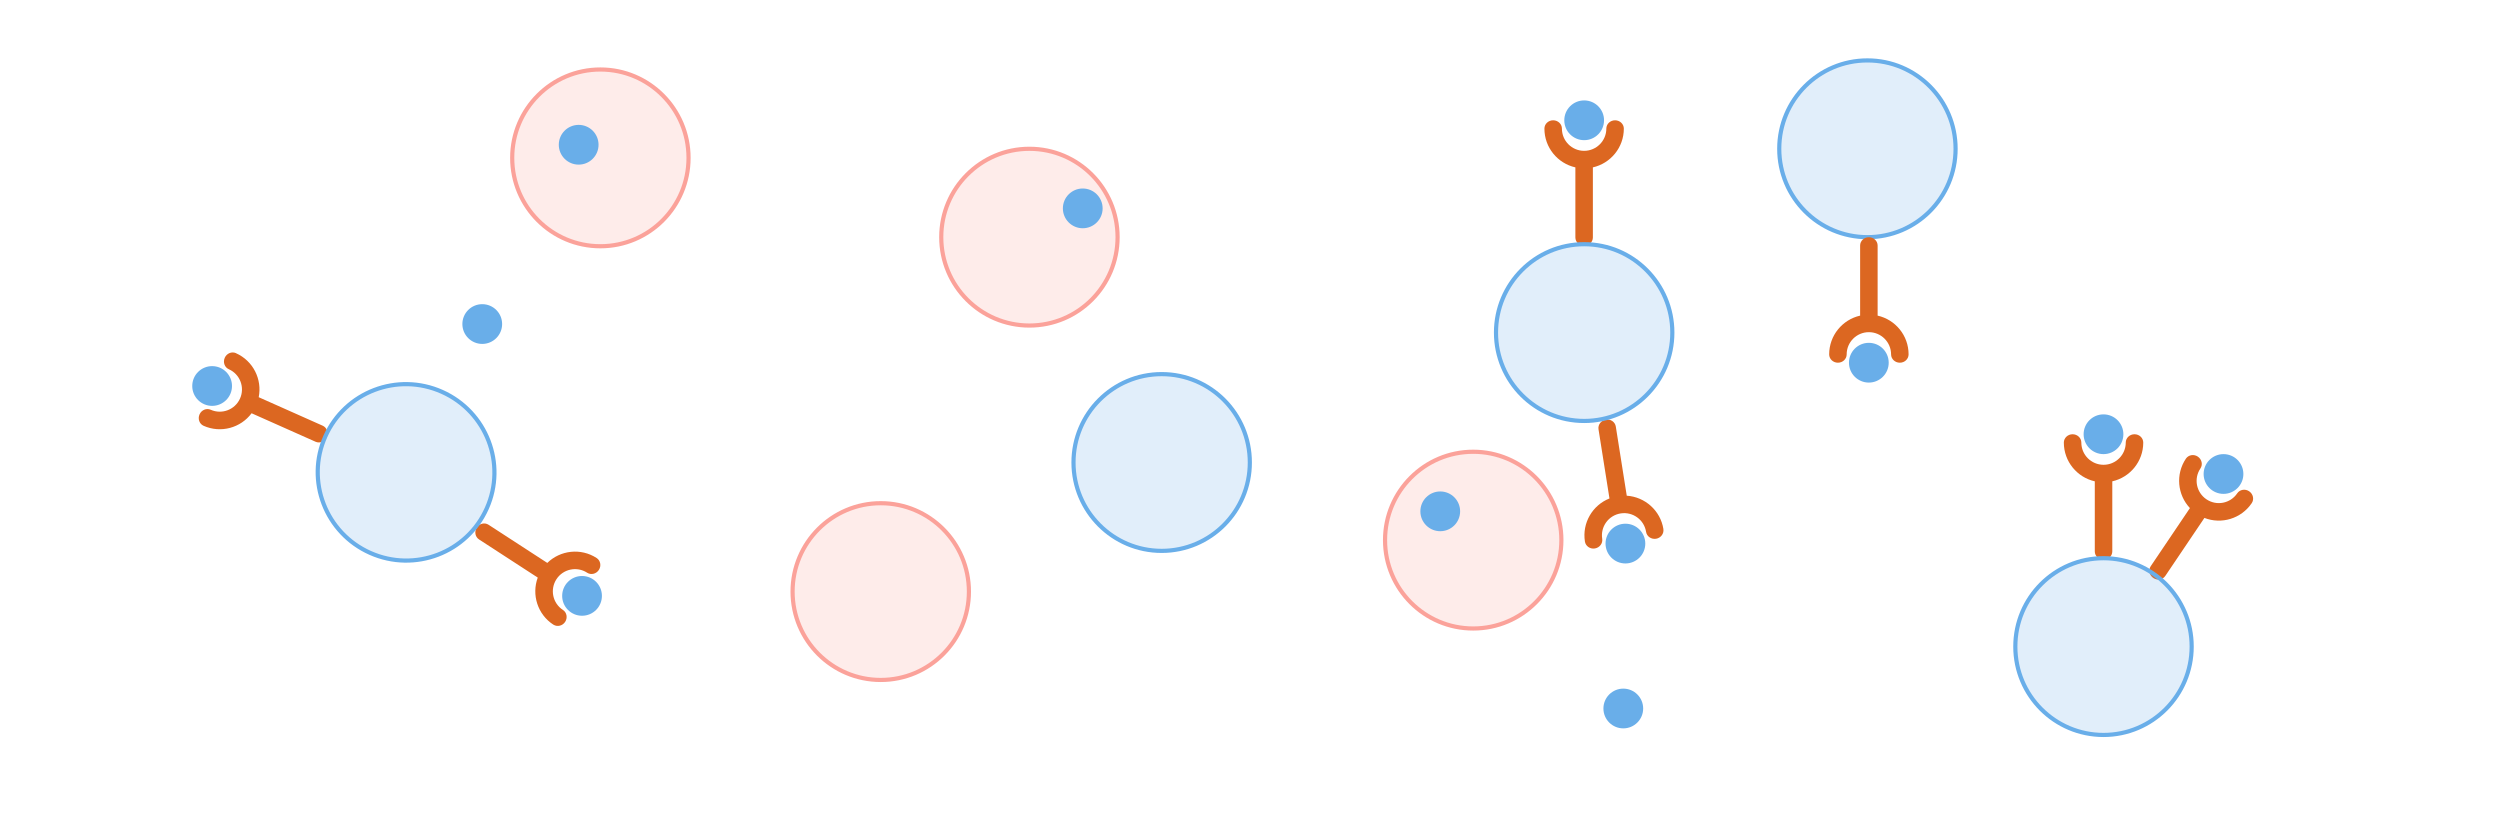 <?xml version="1.0" encoding="UTF-8"?><svg id="Layer_1" xmlns="http://www.w3.org/2000/svg" viewBox="0 0 600 200"><defs><style>.cls-1{fill:#69aee9;}.cls-2{fill:#dc6721;}.cls-3{fill:rgba(251,162,154,.2);stroke:#fba29a;}.cls-3,.cls-4{stroke-miterlimit:10;}.cls-4{fill:rgba(105,174,233,.2);stroke:#69aee9;}</style></defs><ellipse class="cls-3" cx="353.57" cy="129.63" rx="21.16" ry="21.21"/><ellipse class="cls-3" cx="247.06" cy="56.92" rx="21.16" ry="21.21"/><ellipse class="cls-3" cx="144.09" cy="37.89" rx="21.16" ry="21.21"/><ellipse class="cls-4" cx="448.18" cy="35.71" rx="21.16" ry="21.21"/><circle class="cls-1" cx="504.84" cy="104.22" r="4.77"/><path class="cls-2" d="M514.38,106.22h0c0-1.11-.94-2-2.1-2s-2.1,.9-2.1,2h0c0,2.94-2.39,5.33-5.33,5.33s-5.33-2.39-5.33-5.33c0-1.11-.94-2-2.1-2s-2.1,.9-2.1,2c0,4.54,3.18,8.34,7.43,9.3v16.82h0c0,1.11,.94,2,2.1,2s2.1-.9,2.1-2h0v-16.82c4.26-.96,7.43-4.76,7.43-9.3Z"/><circle class="cls-1" cx="533.64" cy="113.76" r="4.77"/><path class="cls-2" d="M540.42,120.75h0c.62-.92,.34-2.19-.62-2.84s-2.24-.43-2.86,.48h0c-1.65,2.45-4.96,3.09-7.4,1.44-2.44-1.65-3.09-4.96-1.44-7.4,.62-.92,.34-2.19-.62-2.84-.96-.65-2.24-.43-2.86,.48-2.54,3.77-2.03,8.7,.96,11.87l-9.4,13.94h0c-.62,.92-.34,2.19,.62,2.84s2.24,.43,2.86-.48h0l9.4-13.94c4.06,1.59,8.82,.21,11.36-3.55Z"/><circle class="cls-1" cx="138.88" cy="34.74" r="4.77"/><circle class="cls-1" cx="259.86" cy="50.01" r="4.77"/><circle class="cls-1" cx="50.91" cy="92.64" r="4.77"/><path class="cls-2" d="M56.62,84.75h0c-1.01-.44-2.21,.05-2.68,1.12s-.04,2.29,.97,2.74h0c2.69,1.19,3.9,4.34,2.7,7.03s-4.35,3.9-7.04,2.7c-1.01-.45-2.21,.05-2.68,1.11s-.04,2.29,.97,2.74c4.15,1.85,8.92,.49,11.52-3.01l15.36,6.84h0c1.01,.45,2.21-.05,2.68-1.11,.47-1.06,.04-2.29-.97-2.74h0l-15.36-6.84c.86-4.28-1.32-8.73-5.47-10.57Z"/><circle class="cls-1" cx="139.69" cy="143.01" r="4.77"/><path class="cls-2" d="M132.82,149.92h0c.93,.59,2.19,.29,2.82-.68,.63-.97,.39-2.25-.53-2.85h0c-2.47-1.6-3.17-4.9-1.57-7.37,1.6-2.47,4.91-3.17,7.37-1.57,.93,.6,2.19,.3,2.82-.67,.63-.97,.39-2.25-.53-2.85-3.81-2.48-8.73-1.88-11.85,1.17l-14.1-9.16h0c-.93-.6-2.19-.3-2.82,.67s-.39,2.25,.53,2.85h0l14.1,9.16c-1.51,4.09-.06,8.83,3.75,11.3Z"/><circle class="cls-1" cx="345.66" cy="122.72" r="4.77"/><circle class="cls-1" cx="448.52" cy="87.05" r="4.77"/><path class="cls-2" d="M458.06,85.05h0c0,1.11-.94,2-2.1,2s-2.1-.9-2.1-2h0c0-2.94-2.39-5.33-5.33-5.33s-5.33,2.39-5.33,5.33c0,1.11-.94,2-2.1,2s-2.1-.9-2.1-2c0-4.54,3.18-8.34,7.43-9.3v-16.82h0c0-1.11,.94-2,2.1-2s2.1,.9,2.1,2h0v16.82c4.26,.96,7.43,4.76,7.43,9.3Z"/><ellipse class="cls-4" cx="97.46" cy="113.37" rx="21.16" ry="21.21" transform="translate(-45.75 156.29) rotate(-66)"/><ellipse class="cls-4" cx="504.84" cy="155.18" rx="21.16" ry="21.21"/><circle class="cls-1" cx="380.2" cy="28.87" r="4.77"/><path class="cls-2" d="M370.66,30.87h0c0-1.11,.94-2,2.1-2s2.1,.9,2.1,2h0c0,2.94,2.39,5.33,5.33,5.33s5.33-2.39,5.33-5.33c0-1.11,.94-2,2.1-2s2.1,.9,2.1,2c0,4.54-3.18,8.34-7.43,9.3v16.82h0c0,1.11-.94,2-2.1,2s-2.1-.9-2.1-2h0v-16.82c-4.26-.96-7.43-4.76-7.43-9.3Z"/><circle class="cls-1" cx="390.1" cy="130.46" r="4.77"/><path class="cls-2" d="M399.21,126.99h0c.17,1.09-.62,2.13-1.76,2.31-1.15,.18-2.22-.56-2.39-1.65h0c-.46-2.91-3.19-4.89-6.1-4.43-2.91,.46-4.89,3.19-4.43,6.1,.17,1.09-.62,2.12-1.76,2.31s-2.22-.56-2.39-1.65c-.71-4.49,1.83-8.74,5.89-10.35l-2.63-16.61h0c-.17-1.09,.62-2.12,1.76-2.31s2.22,.56,2.39,1.65h0l2.63,16.61c4.35,.28,8.09,3.54,8.8,8.02Z"/><ellipse class="cls-4" cx="380.2" cy="79.82" rx="21.16" ry="21.21"/><ellipse class="cls-4" cx="278.8" cy="111" rx="21.16" ry="21.21"/><ellipse class="cls-3" cx="211.38" cy="141.98" rx="21.16" ry="21.21"/><circle class="cls-1" cx="115.74" cy="77.77" r="4.77"/><circle class="cls-1" cx="389.59" cy="170.04" r="4.77"/></svg>